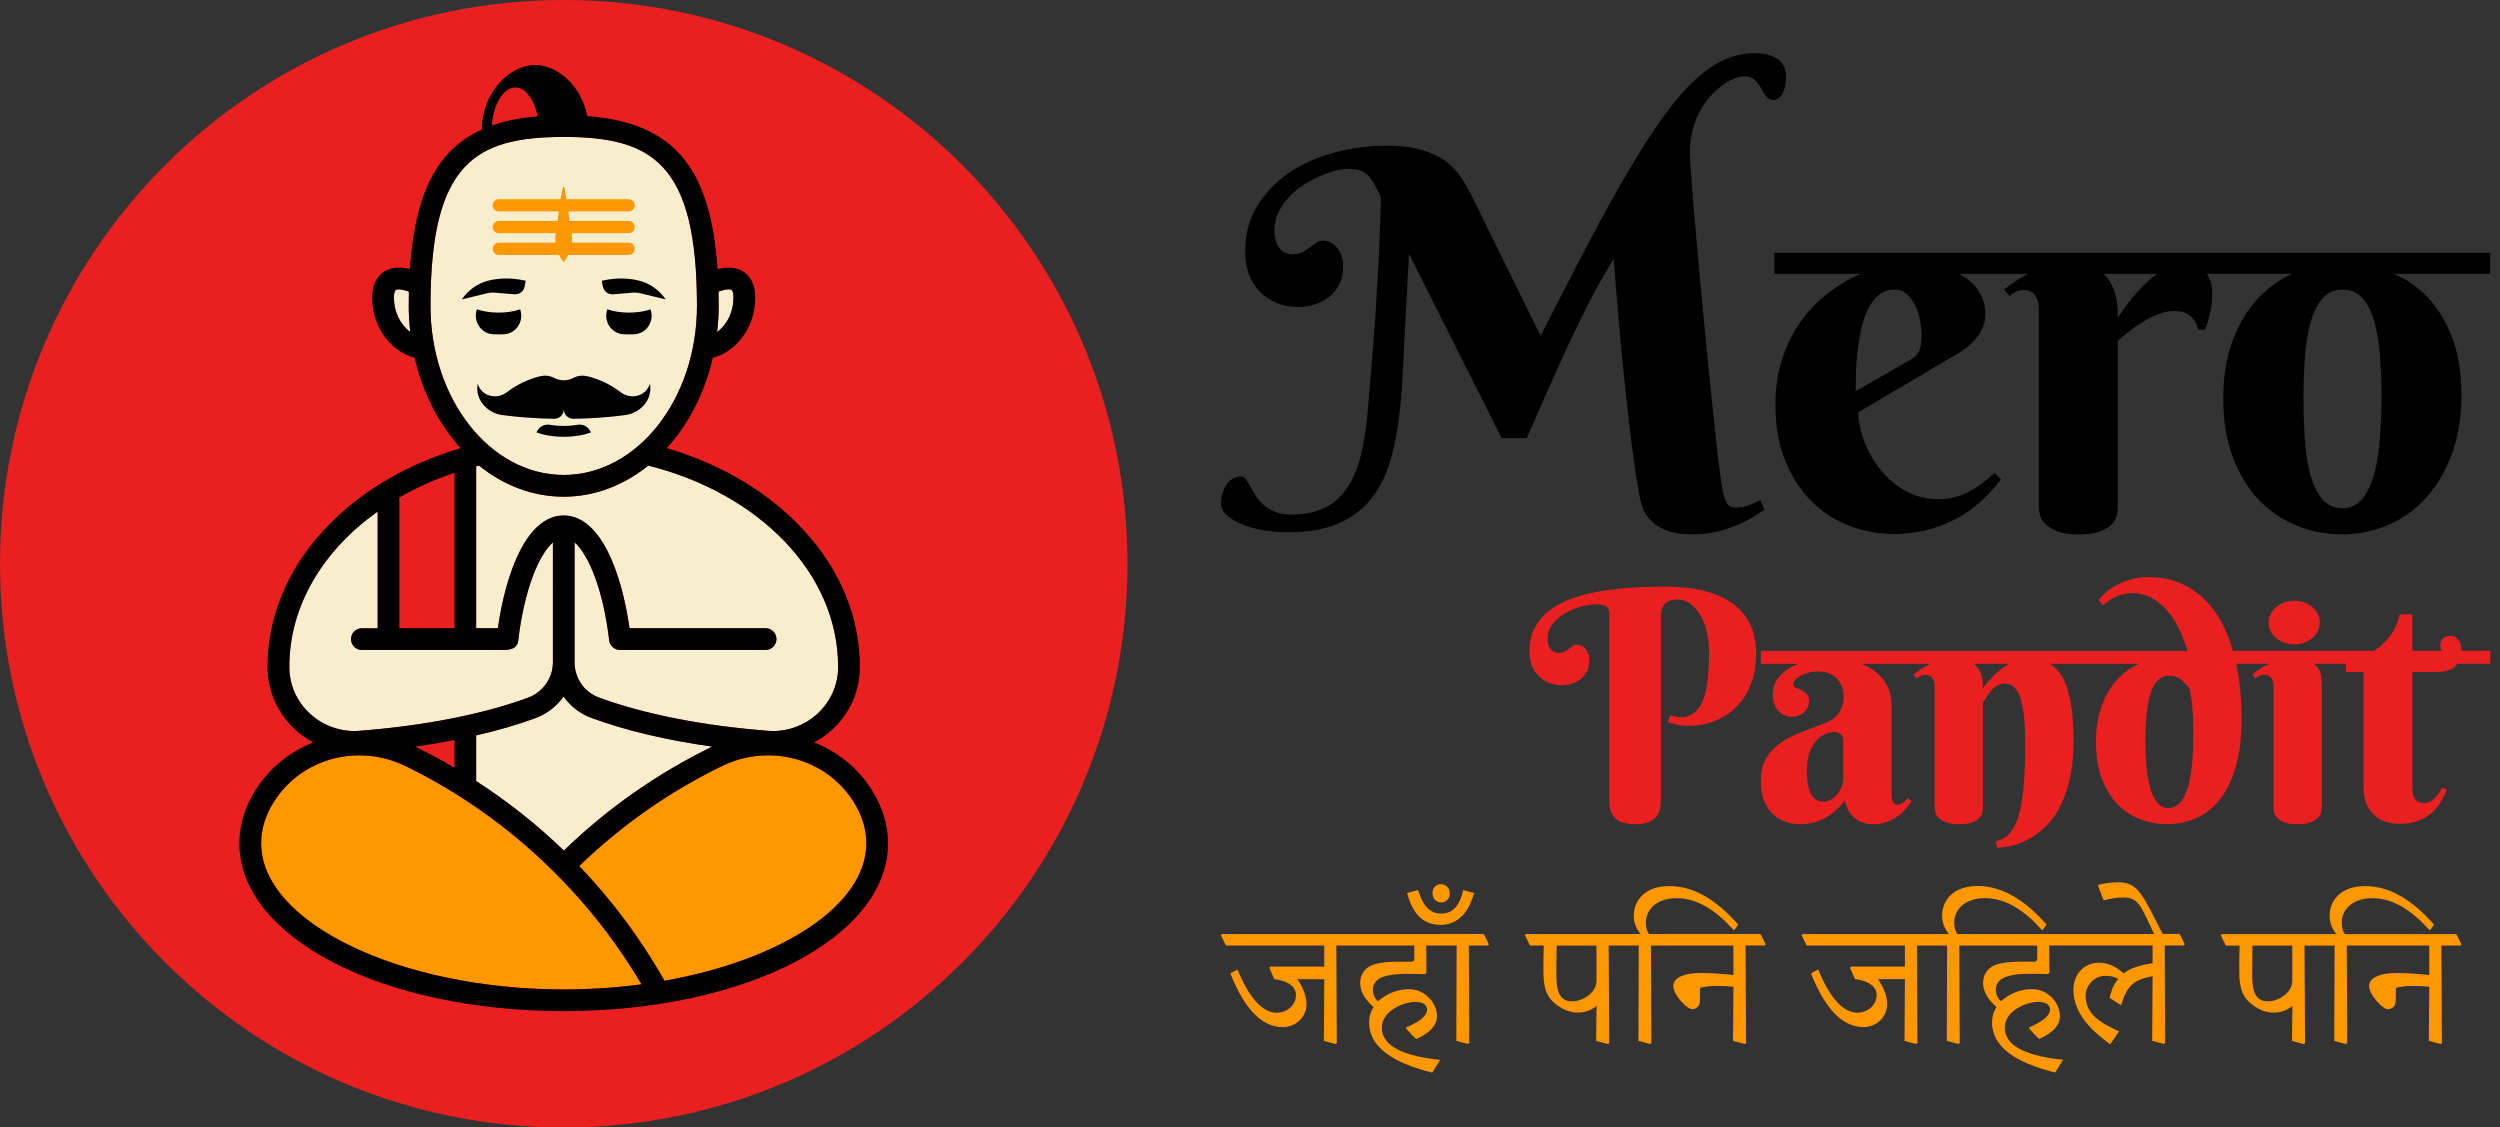<svg xmlns="http://www.w3.org/2000/svg" width="102" height="46" viewBox="0 0 102 46" fill="none"><rect x="0" y="0" width="102" height="46" fill="#333333" stroke="none"/><g clip-path="url(#clip0_467_3483)"><path d="M58.816 38.111H49.848L49.813 38.159L50.021 38.579H54.029V39.438H51.826L51.792 39.49L51.992 39.95C52.703 40.037 52.876 40.366 52.876 40.584C52.876 41.078 52.428 41.321 52.104 41.321C51.527 41.321 50.985 40.761 50.491 39.556L50.209 39.708V39.742C50.811 41.243 51.527 41.906 52.339 41.906C52.85 41.906 53.305 41.52 53.305 40.961C53.305 40.675 53.193 40.34 52.937 39.95H54.03L54.013 42.47L54.498 42.599L54.541 42.551L54.524 38.579H57.703V39.126C57.703 39.196 57.664 39.238 57.586 39.238H57.06C56.492 39.238 56.09 39.3 55.859 39.438C55.616 39.59 55.495 39.819 55.495 40.118C55.495 40.448 55.69 40.777 56.041 41.093C55.916 41.284 55.859 41.496 55.859 41.714C55.859 42.724 56.834 43.358 58.409 43.757H58.438L58.759 43.241C57.411 43.103 56.379 42.747 56.379 41.927C56.379 41.23 57.29 40.878 57.727 40.878C58.083 40.878 58.225 41.012 58.225 41.19C58.225 41.476 57.848 41.715 57.349 41.932C57.51 42.131 57.644 42.27 57.769 42.387H57.799C58.297 42.158 58.628 41.862 58.628 41.459C58.628 41.186 58.502 40.9 58.297 40.7C58.094 40.501 57.846 40.361 57.482 40.361C56.979 40.361 56.575 40.552 56.225 40.851C56.087 40.73 56.013 40.574 56.013 40.379C56.013 40.24 56.066 40.097 56.204 39.98C56.386 39.819 56.82 39.732 57.379 39.732C57.653 39.732 57.9 39.737 58.147 39.745L58.199 39.684L58.191 38.578H59.431L59.418 42.467L59.903 42.596L59.946 42.548L59.929 38.577H60.713L60.747 38.528L60.539 38.108H58.814L58.816 38.111Z" fill="#FF9700"></path><path d="M67.97 38.111H67.285C67.203 38.007 67.152 37.855 67.152 37.638C67.152 37.1 67.607 36.645 68.404 36.645C69.254 36.645 70.017 37.147 70.729 37.942H70.763L70.92 37.725C70.026 36.706 69.099 36.151 68.105 36.151C67.112 36.151 66.658 36.745 66.658 37.357C66.658 37.643 66.762 37.895 66.935 38.111H62.252L62.218 38.159L62.426 38.579H62.985C62.972 38.931 62.972 39.308 62.972 39.66C62.972 40.289 63.11 40.622 63.349 40.857C63.653 41.152 64.013 41.312 64.365 41.312C64.655 41.312 64.911 41.23 65.14 41.039L65.123 42.47L65.613 42.599L65.656 42.551L65.634 38.579H66.861L66.848 42.468L67.334 42.598L67.377 42.55L67.359 38.578H70.725V39.779C70.256 39.731 69.814 39.697 69.415 39.697C69.103 39.697 68.813 39.731 68.578 39.835C68.37 39.93 68.27 40.07 68.27 40.221C68.27 40.602 68.834 41.174 69.029 41.174C69.154 41.174 69.254 41.122 69.32 41.009C69.345 40.957 69.362 40.827 69.362 40.636V40.306C69.544 40.249 69.792 40.224 70.078 40.224C70.308 40.224 70.517 40.236 70.725 40.258L70.707 42.465L71.197 42.595L71.24 42.547L71.219 38.575H72.003L72.037 38.527L71.829 38.107H67.97V38.111ZM65.139 39.946C65.139 40.236 65.052 40.389 64.861 40.571C64.645 40.749 64.406 40.853 64.132 40.853C63.681 40.853 63.499 40.522 63.499 39.786C63.499 39.384 63.503 38.984 63.512 38.581H65.137V39.947L65.139 39.946Z" fill="#FF9700"></path><path d="M88.242 38.111C87.421 36.524 87.247 35.998 86.434 35.998C86.104 35.998 85.832 36.041 85.593 36.111L85.814 36.705L85.848 36.73C86.1 36.66 86.359 36.618 86.619 36.618C87.122 36.618 87.27 36.83 87.517 37.325C87.65 37.587 87.768 37.849 87.886 38.11H79.865C79.782 38.006 79.731 37.853 79.731 37.637C79.731 37.099 80.186 36.643 80.984 36.643C81.834 36.643 82.597 37.146 83.308 37.94H83.342L83.499 37.724C82.605 36.705 81.678 36.149 80.685 36.149C79.691 36.149 79.237 36.743 79.237 37.355C79.237 37.641 79.341 37.893 79.515 38.11H73.539L73.505 38.158L73.713 38.578H77.72V39.436H75.517L75.483 39.489L75.683 39.949C76.394 40.035 76.567 40.364 76.567 40.582C76.567 41.076 76.12 41.319 75.795 41.319C75.219 41.319 74.676 40.76 74.182 39.554L73.9 39.707V39.741C74.502 41.241 75.219 41.905 76.03 41.905C76.541 41.905 76.996 41.519 76.996 40.959C76.996 40.673 76.884 40.339 76.628 39.949H77.721L77.704 42.468L78.189 42.598L78.232 42.549L78.215 38.578H79.442L79.429 42.467L79.915 42.596L79.957 42.548L79.94 38.577H83.119V39.123C83.119 39.193 83.08 39.236 83.002 39.236H82.477C81.909 39.236 81.506 39.297 81.275 39.435C81.032 39.587 80.911 39.816 80.911 40.115C80.911 40.446 81.106 40.774 81.458 41.09C81.332 41.281 81.275 41.493 81.275 41.711C81.275 42.722 82.251 43.355 83.825 43.754H83.855L84.175 43.238C82.827 43.1 81.795 42.744 81.795 41.925C81.795 41.227 82.706 40.875 83.143 40.875C83.499 40.875 83.641 41.009 83.641 41.187C83.641 41.473 83.264 41.712 82.766 41.929C82.927 42.128 83.061 42.268 83.186 42.384H83.216C83.714 42.155 84.044 41.859 84.044 41.456C84.044 41.183 83.919 40.897 83.714 40.697C83.51 40.498 83.263 40.359 82.898 40.359C82.396 40.359 81.992 40.549 81.641 40.848C81.503 40.727 81.429 40.571 81.429 40.376C81.429 40.238 81.482 40.094 81.62 39.977C81.802 39.816 82.236 39.73 82.796 39.73C83.069 39.73 83.317 39.734 83.563 39.742L83.616 39.681L83.607 38.575H87.826V39.3C87.328 39.374 86.907 39.495 86.65 39.715C86.335 39.446 86.038 39.281 85.64 39.281C85.038 39.281 84.595 39.732 84.595 40.387C84.595 41.228 85.176 41.949 86.078 42.589H86.112L86.46 42.078C85.618 41.71 85.093 41.328 85.093 40.626C85.093 40.24 85.405 39.815 85.909 39.815C86.121 39.815 86.295 39.858 86.426 39.944C86.256 40.122 86.144 40.396 86.07 40.712L86.517 40.998H86.547C86.794 40.186 87.072 39.974 87.826 39.828L87.809 42.464L88.295 42.594L88.337 42.545L88.32 38.574H89.105L89.139 38.525L88.931 38.105H88.241L88.242 38.111Z" fill="#FF9700"></path><path d="M100.427 38.532L100.219 38.112H95.675C95.593 38.009 95.542 37.856 95.542 37.64C95.542 37.102 95.997 36.646 96.794 36.646C97.644 36.646 98.407 37.149 99.119 37.943H99.153L99.31 37.727C98.416 36.708 97.489 36.152 96.495 36.152C95.502 36.152 95.048 36.746 95.048 37.358C95.048 37.644 95.152 37.896 95.325 38.112H90.642L90.608 38.161L90.816 38.581H91.375C91.362 38.932 91.362 39.31 91.362 39.661C91.362 40.29 91.5 40.623 91.74 40.858C92.043 41.153 92.403 41.314 92.754 41.314C93.045 41.314 93.301 41.231 93.53 41.041L93.513 42.471L94.003 42.601L94.046 42.552L94.024 38.581H95.251L95.238 42.47L95.724 42.599L95.767 42.551L95.749 38.579H99.115V39.781C98.646 39.732 98.204 39.698 97.805 39.698C97.493 39.698 97.203 39.732 96.968 39.836C96.76 39.932 96.66 40.071 96.66 40.222C96.66 40.604 97.224 41.176 97.419 41.176C97.544 41.176 97.644 41.123 97.71 41.011C97.735 40.958 97.752 40.828 97.752 40.638V40.307C97.934 40.251 98.182 40.225 98.468 40.225C98.698 40.225 98.907 40.238 99.115 40.259L99.097 42.467L99.587 42.596L99.63 42.548L99.609 38.577H100.393L100.427 38.528V38.532ZM93.527 39.946C93.527 40.236 93.441 40.389 93.25 40.571C93.034 40.749 92.794 40.853 92.521 40.853C92.07 40.853 91.888 40.523 91.888 39.786C91.888 39.384 91.892 38.984 91.9 38.581H93.526V39.947L93.527 39.946Z" fill="#FF9700"></path><path d="M57.853 36.315C57.889 36.416 57.93 36.524 57.977 36.638C58.024 36.752 58.084 36.855 58.155 36.948C58.226 37.042 58.315 37.12 58.419 37.181C58.523 37.243 58.649 37.274 58.799 37.274C58.894 37.274 58.986 37.26 59.076 37.23C59.166 37.2 59.25 37.15 59.328 37.078C59.406 37.005 59.478 36.907 59.542 36.783C59.606 36.659 59.658 36.502 59.7 36.313L60.142 36.435C60.088 36.629 60.021 36.806 59.939 36.965C59.858 37.124 59.76 37.261 59.647 37.375C59.535 37.489 59.405 37.577 59.258 37.64C59.112 37.702 58.948 37.734 58.766 37.734C58.428 37.734 58.148 37.627 57.922 37.415C57.697 37.203 57.526 36.877 57.411 36.435L57.851 36.313L57.853 36.315ZM58.446 36.446C58.446 36.337 58.477 36.249 58.541 36.179C58.605 36.11 58.688 36.074 58.789 36.074C58.84 36.074 58.888 36.084 58.932 36.102C58.977 36.121 59.015 36.148 59.048 36.182C59.081 36.216 59.106 36.256 59.125 36.302C59.143 36.347 59.152 36.398 59.152 36.454C59.152 36.505 59.143 36.554 59.126 36.599C59.109 36.645 59.085 36.683 59.053 36.716C59.022 36.749 58.984 36.774 58.941 36.793C58.898 36.811 58.851 36.82 58.801 36.82C58.752 36.82 58.702 36.81 58.659 36.791C58.616 36.773 58.579 36.746 58.547 36.713C58.515 36.68 58.49 36.641 58.473 36.595C58.454 36.549 58.446 36.5 58.446 36.446Z" fill="#FF9700"></path><path d="M72.733 3.808C72.824 3.626 72.87 3.395 72.87 3.115C72.87 2.8 72.754 2.564 72.524 2.406C72.293 2.248 71.992 2.169 71.621 2.169C71.187 2.169 70.77 2.256 70.367 2.431C69.964 2.606 69.559 2.884 69.15 3.266C68.74 3.647 68.317 4.138 67.88 4.74C67.443 5.342 66.972 6.07 66.468 6.922C65.964 7.777 65.416 8.764 64.826 9.888C64.235 11.011 63.579 12.282 62.858 13.703L60.088 8.077C59.949 7.791 59.795 7.517 59.627 7.258C59.459 6.999 59.245 6.774 58.986 6.581C58.727 6.389 58.406 6.235 58.021 6.12C57.637 6.004 57.157 5.946 56.584 5.946C55.87 5.946 55.169 6.036 54.48 6.214C53.791 6.391 53.173 6.663 52.628 7.026C52.083 7.391 51.641 7.843 51.305 8.386C50.969 8.928 50.801 9.563 50.801 10.29C50.801 10.598 50.85 10.888 50.948 11.162C51.046 11.435 51.19 11.673 51.378 11.875C51.567 12.078 51.796 12.236 52.066 12.352C52.334 12.467 52.638 12.525 52.974 12.525C53.19 12.525 53.409 12.493 53.63 12.426C53.85 12.359 54.045 12.258 54.218 12.121C54.389 11.984 54.529 11.815 54.638 11.611C54.746 11.408 54.8 11.167 54.8 10.887C54.8 10.69 54.772 10.525 54.716 10.389C54.66 10.252 54.592 10.142 54.511 10.058C54.43 9.974 54.343 9.913 54.249 9.875C54.155 9.836 54.066 9.816 53.981 9.816C53.876 9.816 53.784 9.846 53.704 9.906C53.623 9.966 53.537 10.028 53.446 10.095C53.355 10.162 53.254 10.225 53.142 10.285C53.029 10.345 52.887 10.374 52.712 10.374C52.676 10.374 52.619 10.366 52.538 10.349C52.457 10.332 52.377 10.289 52.296 10.223C52.215 10.157 52.145 10.057 52.087 9.925C52.027 9.792 51.997 9.613 51.997 9.389C51.997 9.13 52.051 8.89 52.159 8.665C52.268 8.441 52.407 8.236 52.579 8.051C52.75 7.866 52.947 7.701 53.167 7.557C53.388 7.414 53.608 7.294 53.828 7.196C54.048 7.098 54.262 7.022 54.468 6.969C54.675 6.917 54.848 6.891 54.988 6.891C55.156 6.891 55.3 6.905 55.418 6.932C55.536 6.961 55.645 7.015 55.744 7.095C55.842 7.176 55.936 7.291 56.027 7.441C56.118 7.591 56.224 7.789 56.342 8.034C56.334 8.279 56.326 8.569 56.316 8.905C56.306 9.241 56.292 9.619 56.275 10.039C56.258 10.458 56.235 10.911 56.206 11.398C56.178 11.885 56.147 12.397 56.112 12.935C56.084 13.307 56.058 13.658 56.034 13.99C56.01 14.322 55.983 14.649 55.956 14.971C55.927 15.293 55.9 15.616 55.872 15.942C55.843 16.268 55.816 16.605 55.788 16.954C55.725 17.583 55.63 18.147 55.505 18.643C55.379 19.14 55.197 19.563 54.959 19.913C54.722 20.263 54.419 20.531 54.051 20.716C53.684 20.901 53.231 20.994 52.692 20.994C52.419 20.994 52.191 20.955 52.01 20.878C51.828 20.802 51.673 20.705 51.543 20.589C51.413 20.474 51.308 20.35 51.228 20.216C51.147 20.084 51.076 19.959 51.014 19.843C50.951 19.728 50.89 19.631 50.83 19.555C50.77 19.478 50.702 19.439 50.625 19.439C50.5 19.439 50.386 19.472 50.283 19.539C50.182 19.606 50.095 19.693 50.026 19.801C49.956 19.909 49.903 20.029 49.868 20.158C49.832 20.288 49.815 20.416 49.815 20.541C49.815 20.709 49.89 20.864 50.041 21.008C50.192 21.152 50.393 21.276 50.645 21.381C50.897 21.486 51.187 21.569 51.516 21.627C51.845 21.687 52.188 21.717 52.544 21.717C53.355 21.717 54.033 21.602 54.575 21.371C55.117 21.14 55.557 20.82 55.898 20.41C56.236 20 56.495 19.516 56.675 18.957C56.853 18.397 56.984 17.789 57.068 17.136C57.152 16.481 57.21 15.792 57.241 15.069C57.273 14.346 57.31 13.616 57.351 12.881L57.487 10.352L61.266 17.876H62.293C62.566 17.247 62.816 16.676 63.043 16.165C63.271 15.654 63.48 15.186 63.673 14.759C63.865 14.332 64.048 13.937 64.224 13.573C64.399 13.209 64.569 12.861 64.737 12.528C64.905 12.197 65.079 11.87 65.257 11.552C65.435 11.233 65.63 10.902 65.839 10.559C65.868 10.944 65.902 11.395 65.945 11.913C65.986 12.431 66.034 12.982 66.087 13.566C66.139 14.149 66.196 14.749 66.26 15.361C66.323 15.973 66.389 16.568 66.454 17.145C66.521 17.721 66.589 18.262 66.659 18.766C66.729 19.27 66.796 19.7 66.858 20.057C66.887 20.218 66.927 20.399 66.979 20.598C67.032 20.797 67.133 20.986 67.284 21.164C67.435 21.342 67.65 21.493 67.929 21.616C68.209 21.738 68.589 21.799 69.073 21.799C69.416 21.799 69.737 21.764 70.034 21.694C70.332 21.624 70.604 21.536 70.853 21.432C71.1 21.327 71.321 21.217 71.513 21.102C71.705 20.986 71.865 20.883 71.99 20.793L71.822 20.404C71.69 20.474 71.539 20.542 71.371 20.609C71.203 20.676 71.025 20.709 70.836 20.709C70.646 20.709 70.528 20.648 70.458 20.525C70.389 20.403 70.333 20.241 70.29 20.037C70.262 19.905 70.224 19.657 70.175 19.297C70.125 18.937 70.074 18.495 70.017 17.974C69.962 17.453 69.9 16.871 69.833 16.228C69.766 15.584 69.698 14.912 69.629 14.214C69.559 13.515 69.49 12.804 69.424 12.083C69.357 11.362 69.294 10.665 69.234 9.989C69.174 9.314 69.12 8.68 69.072 8.09C69.022 7.499 68.985 6.982 68.957 6.542C68.928 6.158 68.95 5.805 69.019 5.482C69.089 5.16 69.187 4.873 69.312 4.621C69.438 4.369 69.586 4.148 69.754 3.96C69.922 3.772 70.091 3.614 70.263 3.488C70.434 3.362 70.601 3.267 70.762 3.204C70.922 3.142 71.059 3.11 71.171 3.11C71.361 3.11 71.503 3.162 71.601 3.263C71.7 3.364 71.782 3.475 71.848 3.593C71.915 3.712 71.983 3.822 72.053 3.923C72.122 4.024 72.224 4.075 72.357 4.075C72.518 4.075 72.643 3.984 72.734 3.802L72.733 3.808Z" fill="black"></path><path d="M101.601 10.315H72.394V11.174H75.922C75.766 11.24 75.613 11.31 75.462 11.389C75.056 11.603 74.669 11.87 74.302 12.192C73.934 12.514 73.613 12.888 73.337 13.315C73.061 13.742 72.841 14.222 72.68 14.753C72.52 15.285 72.438 15.869 72.438 16.505C72.438 17.387 72.574 18.157 72.843 18.814C73.112 19.472 73.47 20.021 73.919 20.461C74.367 20.902 74.88 21.233 75.456 21.453C76.033 21.674 76.626 21.784 77.236 21.784C77.845 21.784 78.386 21.708 78.863 21.557C79.338 21.406 79.755 21.218 80.111 20.991C80.468 20.763 80.772 20.52 81.023 20.262C81.275 20.003 81.482 19.765 81.643 19.549L81.381 19.297C81.213 19.443 81.045 19.581 80.877 19.711C80.709 19.841 80.534 19.954 80.352 20.053C80.169 20.151 79.974 20.228 79.764 20.283C79.554 20.339 79.327 20.367 79.082 20.367C78.732 20.367 78.41 20.312 78.117 20.199C77.823 20.087 77.556 19.937 77.314 19.748C77.072 19.559 76.858 19.344 76.673 19.103C76.488 18.861 76.332 18.608 76.206 18.343C76.081 18.077 75.984 17.814 75.917 17.55C75.85 17.288 75.818 17.045 75.818 16.821L79.963 14.376C80.278 14.179 80.529 13.95 80.719 13.688C80.908 13.426 81.002 13.13 81.002 12.801C81.002 12.528 80.939 12.268 80.813 12.02C80.688 11.772 80.495 11.553 80.24 11.364C80.148 11.295 80.043 11.233 79.933 11.174H82.754C82.599 11.25 82.448 11.33 82.308 11.421C82.108 11.55 81.927 11.681 81.766 11.813L81.987 12.075C82.085 11.999 82.177 11.939 82.26 11.898C82.344 11.856 82.445 11.835 82.565 11.835C82.789 11.835 82.948 11.91 83.042 12.061C83.136 12.212 83.184 12.389 83.184 12.591V20.692C83.184 20.769 83.199 20.87 83.226 20.997C83.254 21.122 83.324 21.246 83.435 21.364C83.547 21.483 83.71 21.586 83.923 21.673C84.137 21.759 84.428 21.804 84.8 21.804C85.171 21.804 85.463 21.764 85.677 21.683C85.89 21.603 86.051 21.506 86.159 21.394C86.268 21.281 86.336 21.163 86.364 21.036C86.393 20.911 86.406 20.801 86.406 20.71V13.899C86.552 13.774 86.715 13.64 86.894 13.5C87.072 13.361 87.261 13.231 87.46 13.112C87.66 12.992 87.865 12.893 88.074 12.813C88.283 12.733 88.497 12.692 88.715 12.692C89.008 12.692 89.233 12.763 89.386 12.907C89.54 13.051 89.638 13.23 89.68 13.448H89.973C90.085 13.133 90.159 12.866 90.199 12.645C90.238 12.424 90.258 12.195 90.258 11.957C90.258 11.633 90.181 11.372 90.037 11.17H93.523C93.016 11.398 92.567 11.717 92.172 12.125C91.728 12.586 91.372 13.163 91.108 13.852C90.841 14.541 90.709 15.344 90.709 16.261C90.709 17.177 90.841 17.982 91.108 18.675C91.374 19.368 91.728 19.945 92.172 20.406C92.616 20.867 93.133 21.216 93.72 21.451C94.308 21.685 94.922 21.802 95.567 21.802C96.212 21.802 96.827 21.678 97.415 21.429C98.003 21.181 98.518 20.816 98.962 20.333C99.406 19.851 99.761 19.256 100.027 18.549C100.293 17.843 100.426 17.032 100.426 16.115C100.426 15.199 100.293 14.393 100.027 13.717C99.761 13.042 99.406 12.484 98.962 12.043C98.588 11.671 98.162 11.382 97.685 11.172H101.6V10.312L101.601 10.315ZM78.374 14.066C78.357 14.174 78.33 14.265 78.296 14.339C78.26 14.413 78.213 14.476 78.154 14.528C78.094 14.581 78.019 14.635 77.927 14.69L75.712 15.96C75.712 15.764 75.715 15.525 75.722 15.241C75.73 14.958 75.751 14.662 75.785 14.354C75.819 14.047 75.87 13.741 75.937 13.436C76.004 13.132 76.095 12.861 76.211 12.623C76.326 12.386 76.473 12.192 76.652 12.041C76.83 11.89 77.045 11.815 77.297 11.815C77.493 11.815 77.661 11.878 77.801 12.004C77.94 12.13 78.055 12.288 78.147 12.477C78.238 12.666 78.302 12.867 78.34 13.081C78.379 13.294 78.399 13.488 78.399 13.663C78.399 13.823 78.39 13.959 78.373 14.067L78.374 14.066ZM87.667 11.448C87.52 11.58 87.384 11.717 87.257 11.858C86.957 12.187 86.673 12.554 86.407 12.96C86.407 12.854 86.403 12.727 86.397 12.576C86.39 12.426 86.367 12.269 86.329 12.104C86.29 11.94 86.232 11.777 86.155 11.616C86.078 11.455 85.972 11.31 85.835 11.18C85.833 11.179 85.831 11.177 85.829 11.174H88.007C87.89 11.258 87.776 11.348 87.667 11.448ZM97.106 17.818C97.068 18.363 96.992 18.853 96.88 19.287C96.767 19.721 96.606 20.07 96.397 20.336C96.188 20.602 95.91 20.735 95.569 20.735C95.227 20.735 94.949 20.606 94.74 20.352C94.531 20.097 94.369 19.758 94.258 19.34C94.145 18.92 94.073 18.443 94.037 17.907C94.001 17.372 93.984 16.824 93.984 16.265C93.984 15.705 94.001 15.159 94.037 14.628C94.071 14.097 94.145 13.623 94.258 13.206C94.37 12.79 94.531 12.454 94.74 12.198C94.949 11.943 95.226 11.815 95.569 11.815C95.912 11.815 96.188 11.936 96.397 12.177C96.606 12.417 96.767 12.742 96.88 13.147C96.992 13.553 97.066 14.017 97.106 14.538C97.144 15.059 97.164 15.6 97.164 16.16C97.164 16.719 97.144 17.271 97.106 17.818Z" fill="black"></path><path d="M100.424 26.554C100.424 26.537 100.428 26.522 100.428 26.505C100.428 26.437 100.418 26.37 100.399 26.3C100.38 26.232 100.352 26.169 100.313 26.118C100.275 26.064 100.226 26.021 100.168 25.99C100.11 25.959 100.043 25.942 99.967 25.942C99.846 25.942 99.749 25.976 99.675 26.044C99.601 26.112 99.564 26.206 99.564 26.327C99.564 26.426 99.584 26.495 99.627 26.538C99.634 26.545 99.64 26.549 99.647 26.555H98.42V25.065H97.907C97.825 25.423 97.69 25.725 97.496 25.969C97.304 26.212 97.096 26.406 96.871 26.551C96.87 26.552 96.867 26.555 96.865 26.555H91.105C90.949 26.013 90.746 25.535 90.487 25.127C90.166 24.623 89.766 24.233 89.288 23.957C88.808 23.681 88.253 23.544 87.62 23.544C87.426 23.544 87.233 23.569 87.039 23.616C86.844 23.663 86.659 23.727 86.484 23.808C86.309 23.89 86.147 23.989 86 24.104C85.85 24.219 85.727 24.344 85.624 24.477L85.792 24.7C85.822 24.676 85.87 24.635 85.936 24.584C86.003 24.529 86.087 24.474 86.189 24.416C86.292 24.357 86.413 24.307 86.552 24.265C86.692 24.222 86.847 24.202 87.018 24.202C87.318 24.202 87.594 24.279 87.853 24.433C88.112 24.585 88.343 24.797 88.548 25.068C88.751 25.338 88.924 25.655 89.069 26.026C89.137 26.196 89.197 26.376 89.25 26.558H71.842V27.085H73.375C73.268 27.123 73.164 27.17 73.07 27.223C72.851 27.342 72.672 27.495 72.534 27.681C72.398 27.868 72.329 28.091 72.329 28.352C72.329 28.612 72.403 28.837 72.551 28.999C72.699 29.162 72.891 29.243 73.132 29.243C73.221 29.243 73.307 29.226 73.391 29.194C73.475 29.163 73.547 29.117 73.609 29.06C73.671 29.002 73.719 28.935 73.758 28.861C73.793 28.787 73.812 28.705 73.812 28.613C73.812 28.478 73.778 28.376 73.711 28.31C73.645 28.243 73.572 28.194 73.492 28.155C73.409 28.119 73.335 28.087 73.27 28.058C73.203 28.03 73.169 27.986 73.169 27.92C73.169 27.865 73.194 27.806 73.247 27.744C73.297 27.683 73.368 27.627 73.458 27.574C73.549 27.524 73.656 27.482 73.779 27.446C73.902 27.412 74.038 27.396 74.184 27.396C74.504 27.396 74.757 27.492 74.942 27.681C75.127 27.87 75.221 28.124 75.221 28.441C75.221 28.648 75.166 28.847 75.052 29.042C74.938 29.235 74.757 29.382 74.51 29.482C74.175 29.614 73.849 29.741 73.53 29.859C73.211 29.979 72.927 30.124 72.677 30.29C72.426 30.46 72.225 30.668 72.071 30.915C71.916 31.164 71.841 31.483 71.841 31.872C71.841 32.192 71.888 32.464 71.979 32.685C72.071 32.908 72.192 33.089 72.346 33.228C72.497 33.367 72.67 33.469 72.861 33.532C73.053 33.597 73.253 33.628 73.456 33.628C73.614 33.628 73.772 33.611 73.929 33.576C74.085 33.542 74.239 33.486 74.393 33.411C74.548 33.332 74.698 33.234 74.846 33.109C74.995 32.984 75.136 32.831 75.274 32.648C75.337 32.981 75.475 33.228 75.684 33.388C75.895 33.547 76.132 33.628 76.403 33.628C76.621 33.628 76.816 33.597 76.988 33.532C77.157 33.469 77.308 33.388 77.436 33.295C77.564 33.2 77.672 33.1 77.764 32.993C77.853 32.885 77.929 32.789 77.994 32.697L77.832 32.564C77.782 32.623 77.722 32.683 77.657 32.74C77.59 32.798 77.519 32.826 77.441 32.826C77.378 32.826 77.327 32.813 77.294 32.789C77.26 32.763 77.234 32.73 77.217 32.692C77.198 32.653 77.189 32.609 77.183 32.564C77.179 32.517 77.177 32.474 77.177 32.435V28.811C77.177 28.465 77.109 28.171 76.969 27.927C76.83 27.684 76.643 27.482 76.411 27.324C76.27 27.227 76.111 27.147 75.942 27.083H78.773C78.641 27.142 78.517 27.206 78.398 27.281C78.278 27.361 78.168 27.441 78.07 27.523L78.204 27.683C78.263 27.634 78.319 27.599 78.371 27.573C78.421 27.547 78.485 27.535 78.558 27.535C78.693 27.535 78.793 27.581 78.85 27.674C78.908 27.765 78.935 27.873 78.935 27.998V32.949C78.935 32.996 78.945 33.058 78.961 33.136C78.978 33.213 79.021 33.287 79.089 33.359C79.157 33.432 79.257 33.495 79.386 33.549C79.517 33.603 79.695 33.628 79.923 33.628C80.151 33.628 80.327 33.604 80.457 33.554C80.589 33.506 80.686 33.446 80.753 33.375C80.82 33.304 80.861 33.23 80.878 33.15C80.895 33.072 80.904 33.005 80.904 32.949V28.665C80.938 28.622 80.981 28.558 81.029 28.473C81.079 28.387 81.139 28.302 81.21 28.216C81.281 28.131 81.362 28.054 81.459 27.987C81.556 27.922 81.665 27.889 81.788 27.889C81.892 27.889 81.993 27.915 82.09 27.969C82.188 28.023 82.279 28.134 82.36 28.302C82.443 28.471 82.507 28.717 82.555 29.041C82.605 29.362 82.629 29.792 82.629 30.332C82.629 30.871 82.618 31.308 82.594 31.701C82.569 32.093 82.534 32.431 82.484 32.717C82.436 33.004 82.376 33.243 82.309 33.432C82.24 33.621 82.159 33.781 82.071 33.903C81.981 34.028 81.882 34.121 81.774 34.186C81.664 34.249 81.546 34.296 81.418 34.327L81.489 34.589C81.641 34.585 81.823 34.559 82.035 34.515C82.248 34.471 82.47 34.39 82.7 34.275C82.931 34.159 83.16 33.998 83.385 33.796C83.613 33.593 83.815 33.331 83.996 33.011C84.175 32.69 84.32 32.302 84.431 31.843C84.542 31.385 84.599 30.847 84.599 30.228C84.599 29.608 84.558 29.058 84.477 28.626C84.397 28.196 84.278 27.852 84.125 27.591C83.99 27.362 83.825 27.194 83.637 27.082H87.28C87.27 27.086 87.26 27.089 87.248 27.093C86.91 27.245 86.614 27.466 86.357 27.754C86.101 28.043 85.896 28.397 85.745 28.817C85.593 29.235 85.516 29.714 85.516 30.253C85.516 30.877 85.606 31.404 85.781 31.833C85.956 32.263 86.181 32.609 86.457 32.875C86.733 33.14 87.042 33.331 87.381 33.449C87.721 33.566 88.057 33.626 88.386 33.626C88.86 33.626 89.287 33.535 89.664 33.354C90.041 33.172 90.364 32.9 90.631 32.538C90.895 32.176 91.1 31.728 91.243 31.194C91.386 30.66 91.456 30.04 91.456 29.335C91.456 28.512 91.382 27.762 91.237 27.08H92.598C92.464 27.139 92.339 27.203 92.223 27.278C92.102 27.358 91.991 27.438 91.895 27.52L92.028 27.68C92.088 27.631 92.144 27.596 92.196 27.57C92.246 27.544 92.307 27.532 92.38 27.532C92.518 27.532 92.615 27.579 92.672 27.671C92.73 27.762 92.759 27.87 92.759 27.996V32.947C92.759 32.993 92.766 33.055 92.781 33.133C92.796 33.21 92.835 33.284 92.901 33.356C92.964 33.429 93.06 33.492 93.19 33.546C93.318 33.6 93.495 33.626 93.722 33.626C93.95 33.626 94.128 33.601 94.26 33.552C94.393 33.503 94.495 33.443 94.565 33.372C94.635 33.301 94.68 33.227 94.699 33.147C94.717 33.069 94.729 33.002 94.729 32.947V27.93C94.729 27.838 94.722 27.727 94.706 27.603C94.689 27.48 94.646 27.362 94.574 27.254C94.531 27.189 94.472 27.133 94.403 27.08H95.715V27.415H96.434V32.169C96.434 32.421 96.475 32.636 96.556 32.817C96.636 32.996 96.744 33.146 96.881 33.265C97.015 33.385 97.17 33.472 97.342 33.527C97.514 33.583 97.695 33.611 97.885 33.611C98.218 33.611 98.495 33.564 98.715 33.47C98.934 33.378 99.119 33.26 99.264 33.12C99.409 32.982 99.525 32.831 99.614 32.67C99.701 32.507 99.776 32.357 99.842 32.221L99.643 32.131C99.587 32.251 99.522 32.356 99.443 32.446C99.381 32.528 99.302 32.601 99.213 32.663C99.123 32.729 99.021 32.76 98.905 32.76C98.754 32.76 98.638 32.716 98.552 32.628C98.467 32.541 98.424 32.384 98.424 32.157V27.416H99.418C99.774 27.416 100.033 27.334 100.192 27.17C100.218 27.142 100.239 27.11 100.26 27.08H101.604V26.554H100.428H100.424ZM75.203 31.765C75.203 31.875 75.18 31.987 75.137 32.098C75.095 32.209 75.036 32.31 74.964 32.4C74.891 32.49 74.806 32.564 74.707 32.622C74.609 32.68 74.504 32.707 74.393 32.707C74.303 32.707 74.218 32.689 74.138 32.649C74.055 32.612 73.983 32.542 73.922 32.448C73.86 32.352 73.811 32.223 73.775 32.06C73.738 31.898 73.721 31.692 73.721 31.443C73.721 31.194 73.751 30.961 73.811 30.767C73.87 30.572 73.951 30.41 74.054 30.276C74.156 30.144 74.276 30.044 74.41 29.974C74.544 29.907 74.688 29.872 74.835 29.872C74.944 29.872 75.031 29.9 75.1 29.956C75.167 30.011 75.203 30.094 75.203 30.199V31.765ZM81.715 27.25C81.614 27.322 81.523 27.396 81.442 27.473C81.241 27.654 81.062 27.856 80.904 28.084C80.904 27.989 80.897 27.873 80.881 27.734C80.865 27.594 80.821 27.462 80.749 27.334C80.696 27.238 80.621 27.154 80.524 27.08H81.989C81.893 27.13 81.801 27.187 81.715 27.25ZM89.485 30.04C89.485 31.994 89.144 32.971 88.46 32.971C88.297 32.971 88.158 32.904 88.038 32.772C87.922 32.639 87.825 32.453 87.749 32.214C87.675 31.973 87.618 31.687 87.584 31.354C87.547 31.021 87.529 30.652 87.529 30.252C87.529 29.337 87.607 28.66 87.764 28.225C87.92 27.788 88.165 27.57 88.5 27.57C88.695 27.57 88.857 27.623 88.984 27.728C89.11 27.832 89.224 27.952 89.327 28.084C89.374 28.263 89.409 28.458 89.429 28.666C89.452 28.877 89.466 29.073 89.476 29.26C89.483 29.446 89.487 29.611 89.487 29.754V30.04H89.485Z" fill="#EA2020"></path><path d="M70.706 24.636C70.077 24.168 69.152 23.935 67.929 23.935C67.425 23.935 66.938 23.95 66.47 23.983C66.001 24.016 65.561 24.07 65.152 24.147C64.742 24.224 64.367 24.328 64.03 24.458C63.693 24.589 63.402 24.753 63.16 24.95C62.918 25.146 62.732 25.381 62.599 25.651C62.467 25.923 62.4 26.236 62.4 26.591C62.4 26.779 62.43 26.957 62.49 27.123C62.549 27.29 62.638 27.435 62.753 27.559C62.868 27.683 63.009 27.779 63.173 27.851C63.338 27.922 63.523 27.956 63.728 27.956C63.861 27.956 63.994 27.936 64.129 27.895C64.265 27.853 64.384 27.792 64.488 27.708C64.592 27.624 64.679 27.522 64.744 27.396C64.811 27.273 64.844 27.125 64.844 26.954C64.844 26.834 64.827 26.733 64.793 26.649C64.759 26.565 64.717 26.498 64.668 26.447C64.618 26.396 64.565 26.359 64.507 26.335C64.448 26.312 64.394 26.299 64.343 26.299C64.279 26.299 64.222 26.317 64.174 26.353C64.124 26.39 64.073 26.428 64.017 26.468C63.962 26.51 63.899 26.548 63.831 26.584C63.762 26.621 63.674 26.638 63.567 26.638C63.546 26.638 63.51 26.632 63.462 26.622C63.412 26.612 63.365 26.585 63.318 26.545C63.271 26.504 63.23 26.444 63.193 26.363C63.157 26.282 63.139 26.172 63.139 26.036C63.139 25.839 63.201 25.656 63.325 25.488C63.449 25.318 63.608 25.173 63.803 25.052C63.998 24.931 64.216 24.834 64.458 24.763C64.7 24.692 64.938 24.658 65.173 24.658C65.498 24.658 65.66 24.776 65.66 25.011V32.682C65.66 33.011 65.745 33.251 65.916 33.401C66.087 33.55 66.352 33.626 66.712 33.626C67.072 33.626 67.331 33.55 67.503 33.401C67.677 33.251 67.762 33.012 67.762 32.682V25.075C67.766 25.011 67.778 24.944 67.798 24.873C67.818 24.802 67.852 24.736 67.9 24.673C67.95 24.611 68.019 24.559 68.105 24.52C68.194 24.478 68.305 24.458 68.443 24.458C68.618 24.458 68.784 24.511 68.939 24.615C69.096 24.72 69.233 24.866 69.349 25.055C69.468 25.243 69.56 25.471 69.628 25.738C69.697 26.006 69.731 26.302 69.731 26.626C69.731 27.058 69.708 27.453 69.664 27.814C69.618 28.172 69.537 28.47 69.421 28.705C69.302 28.94 69.14 29.103 68.934 29.196C68.726 29.288 68.463 29.284 68.142 29.186L68.053 29.462C68.283 29.547 68.532 29.597 68.8 29.61C69.068 29.623 69.334 29.597 69.599 29.533C69.863 29.469 70.12 29.364 70.369 29.216C70.616 29.068 70.836 28.875 71.026 28.638C71.217 28.4 71.368 28.117 71.482 27.788C71.596 27.459 71.651 27.081 71.651 26.652C71.651 25.775 71.337 25.103 70.709 24.635L70.706 24.636Z" fill="#EA2020"></path><path d="M92.863 26.028C92.959 26.108 93.07 26.171 93.196 26.218C93.322 26.265 93.459 26.289 93.61 26.289C93.761 26.289 93.89 26.266 94.017 26.218C94.144 26.171 94.253 26.108 94.347 26.028C94.441 25.949 94.515 25.856 94.568 25.749C94.621 25.643 94.648 25.527 94.648 25.404C94.648 25.28 94.621 25.17 94.568 25.061C94.514 24.951 94.441 24.857 94.347 24.774C94.253 24.693 94.144 24.629 94.017 24.582C93.89 24.535 93.755 24.511 93.61 24.511C93.465 24.511 93.322 24.535 93.196 24.582C93.069 24.629 92.958 24.693 92.863 24.774C92.766 24.855 92.692 24.951 92.638 25.061C92.584 25.17 92.558 25.284 92.558 25.404C92.558 25.523 92.585 25.643 92.638 25.749C92.69 25.856 92.766 25.949 92.863 26.028Z" fill="#EA2020"></path><path d="M23.001 46.001C35.704 46.001 46.001 35.704 46.001 23.001C46.001 10.298 35.704 0 23.001 0C10.298 0 0 10.298 0 23.001C0 35.704 10.298 46.001 23.001 46.001Z" fill="#EA2020"></path><path d="M28.436 12.482C28.436 16.283 25.997 19.378 22.999 19.378C20.002 19.378 17.564 16.283 17.564 12.482C17.564 6.653 19.395 5.587 22.999 5.587C26.604 5.587 28.436 6.653 28.436 12.482Z" fill="#F8EECD"></path><path d="M29.927 12.148C29.927 12.7 29.688 13.217 29.284 13.529C29.276 13.536 29.268 13.537 29.26 13.544C29.3 13.197 29.323 12.844 29.323 12.482C29.323 12.283 29.32 12.09 29.315 11.897C29.522 11.819 29.764 11.775 29.849 11.829C29.889 11.853 29.926 11.96 29.926 12.148H29.927Z" fill="#F8EECD"></path><path d="M16.74 13.544C16.732 13.537 16.725 13.536 16.716 13.529C16.313 13.216 16.073 12.7 16.073 12.148C16.073 11.96 16.11 11.853 16.151 11.829C16.238 11.776 16.477 11.82 16.685 11.9C16.68 12.091 16.678 12.283 16.678 12.484C16.678 12.845 16.7 13.197 16.74 13.546V13.544Z" fill="#F8EECD"></path><path d="M35.347 34.406C35.347 36.944 31.856 39.173 27.113 40.013C26.14 38.297 24.972 36.73 23.631 35.332C25.354 33.67 27.312 32.297 29.458 31.254C31.388 30.314 33.691 30.932 34.813 32.69C35.167 33.247 35.347 33.823 35.347 34.406Z" fill="#FF9700"></path><path d="M26.174 40.159C25.159 40.294 24.093 40.367 23.002 40.367C16.309 40.367 10.655 37.637 10.655 34.406C10.655 33.825 10.834 33.247 11.189 32.69C11.957 31.487 13.278 30.817 14.658 30.817C15.29 30.817 15.936 30.959 16.544 31.254C20.527 33.191 23.925 36.339 26.174 40.159Z" fill="#FF9700"></path><path d="M18.542 30.192V31.321C18.021 31.015 17.488 30.729 16.939 30.463C17.492 30.384 18.026 30.295 18.542 30.192Z" fill="#EA2020"></path><path d="M18.542 19.29V25.631H16.295V20.296C16.986 19.897 17.739 19.56 18.542 19.29Z" fill="#EA2020"></path><path d="M29.061 30.462C26.831 31.546 24.794 32.974 23.005 34.703C21.912 33.645 20.716 32.697 19.428 31.866V30.004C20.3 29.805 21.112 29.57 21.843 29.301C22.317 29.126 22.716 28.811 22.997 28.417C23.27 28.807 23.653 29.113 24.114 29.284C25.508 29.801 27.193 30.199 29.061 30.462Z" fill="#F8EECD"></path><path d="M34.197 27.196V27.227C34.192 27.95 33.893 28.62 33.354 29.12C32.809 29.621 32.075 29.876 31.344 29.818C28.666 29.61 26.272 29.137 24.421 28.453C23.836 28.235 23.444 27.664 23.444 27.025V22.124C24.013 22.629 24.612 24.043 24.856 26.124C24.883 26.347 25.073 26.517 25.297 26.517H31.237C31.48 26.517 31.68 26.317 31.68 26.074C31.68 25.831 31.48 25.631 31.237 25.631H25.687C25.357 23.339 24.498 21.032 23.001 21.032C21.503 21.032 20.642 23.339 20.315 25.631H19.428V19.063C19.428 19.052 19.425 19.041 19.421 19.03C19.463 19.019 19.508 19.011 19.549 18.999C20.542 19.799 21.728 20.265 22.998 20.265C24.268 20.265 25.458 19.796 26.451 18.996C30.94 20.118 34.195 23.369 34.195 27.196H34.197Z" fill="#F8EECD"></path><path d="M22.558 22.127V27.025C22.558 27.665 22.148 28.243 21.539 28.468C19.693 29.144 17.314 29.611 14.659 29.818C13.926 29.875 13.191 29.62 12.649 29.12C12.108 28.622 11.809 27.95 11.805 27.23V27.197C11.805 24.697 13.194 22.445 15.409 20.87V25.633H14.764C14.521 25.633 14.322 25.831 14.322 26.075C14.322 26.32 14.521 26.518 14.764 26.518H20.45C20.72 26.518 21.126 26.518 21.147 26.105C21.394 24.037 21.99 22.631 22.559 22.127H22.558Z" fill="#F8EECD"></path><path d="M20.102 10.152C20.102 10.29 20.213 10.401 20.352 10.401H22.813C22.853 10.49 22.901 10.578 22.971 10.662C22.989 10.676 23.015 10.672 23.029 10.653C23.09 10.571 23.136 10.487 23.176 10.4H25.647C25.785 10.4 25.896 10.289 25.896 10.151C25.896 10.013 25.785 9.902 25.647 9.902H23.327C23.352 9.772 23.341 9.643 23.32 9.513H25.646C25.784 9.513 25.895 9.402 25.895 9.264C25.895 9.126 25.784 9.015 25.646 9.015H23.241C23.226 8.885 23.207 8.756 23.19 8.626H25.647C25.785 8.626 25.896 8.515 25.896 8.377C25.896 8.239 25.785 8.128 25.647 8.128H23.112C23.085 7.969 23.059 7.809 23.028 7.65C23.022 7.614 22.968 7.616 22.961 7.65C22.927 7.809 22.9 7.969 22.874 8.128H20.35C20.212 8.128 20.101 8.239 20.101 8.377C20.101 8.515 20.212 8.626 20.35 8.626H22.799C22.78 8.756 22.763 8.885 22.747 9.015H20.352C20.213 9.015 20.102 9.126 20.102 9.264C20.102 9.402 20.213 9.513 20.352 9.513H22.672C22.658 9.643 22.652 9.772 22.666 9.902H20.353C20.215 9.902 20.104 10.013 20.104 10.151L20.102 10.152Z" fill="#FF9700"></path><path d="M20.197 11.941L20.986 12.007C21.192 12.024 21.375 11.882 21.409 11.678L21.448 11.453C20.808 11.312 20.296 11.355 19.913 11.453C19.476 11.567 19.098 11.842 18.843 12.215L19.872 11.966C19.979 11.94 20.088 11.931 20.198 11.94L20.197 11.941Z" fill="black"></path><path d="M25.015 12.007L25.805 11.941C25.915 11.933 26.024 11.941 26.131 11.967L27.16 12.216C26.904 11.843 26.527 11.568 26.09 11.454C25.708 11.355 25.194 11.312 24.555 11.454L24.594 11.679C24.628 11.882 24.811 12.025 25.016 12.008L25.015 12.007Z" fill="black"></path><path d="M23.56 17.331C23.385 17.362 23.196 17.378 23.001 17.378C22.806 17.378 22.616 17.362 22.44 17.331C22.205 17.29 21.973 17.419 21.892 17.644C22.214 17.761 22.596 17.822 23.001 17.822C23.405 17.822 23.788 17.761 24.108 17.644C24.027 17.419 23.795 17.29 23.56 17.331Z" fill="black"></path><path d="M20.117 13.638C20.191 13.643 20.266 13.644 20.34 13.644C20.414 13.644 20.491 13.643 20.567 13.638C21.068 13.611 21.392 13.093 21.221 12.62C20.732 12.799 19.953 12.799 19.459 12.618C19.288 13.092 19.614 13.61 20.117 13.638Z" fill="black"></path><path d="M26.541 12.62C26.051 12.799 25.273 12.799 24.779 12.618C24.608 13.092 24.934 13.61 25.436 13.638C25.51 13.643 25.586 13.644 25.66 13.644C25.734 13.644 25.811 13.643 25.886 13.638C26.387 13.611 26.712 13.093 26.541 12.62Z" fill="black"></path><path d="M26.468 15.771C26.262 16.196 25.704 16.293 25.33 16.006C24.942 15.708 24.49 15.485 23.991 15.356C23.799 15.308 23.59 15.319 23.414 15.409C23.281 15.48 23.143 15.516 23.004 15.516H23.001C22.861 15.516 22.723 15.48 22.591 15.409C22.413 15.318 22.205 15.307 22.013 15.356C21.515 15.485 21.062 15.709 20.675 16.006C20.3 16.293 19.741 16.196 19.536 15.771C19.516 15.734 19.503 15.692 19.492 15.655C19.479 15.719 19.472 15.786 19.472 15.853C19.472 16.148 19.607 16.437 19.858 16.652C20.044 16.814 20.279 16.909 20.523 16.939C21.16 17.023 21.866 17.075 22.608 17.087C22.823 17.092 22.998 16.921 23.002 16.706C23.009 16.921 23.184 17.092 23.399 17.087C24.142 17.075 24.847 17.023 25.485 16.939C25.728 16.908 25.963 16.813 26.149 16.652C26.4 16.437 26.535 16.149 26.535 15.853C26.535 15.786 26.528 15.721 26.515 15.655C26.504 15.692 26.491 15.732 26.471 15.771H26.468Z" fill="black"></path><path d="M35.56 32.213C34.986 31.314 34.157 30.662 33.217 30.289C33.48 30.146 33.731 29.976 33.953 29.771C34.678 29.103 35.079 28.202 35.083 27.228V27.196C35.083 23.117 31.804 19.631 27.206 18.283C28.093 17.309 28.753 16.034 29.085 14.591C29.332 14.538 29.587 14.416 29.828 14.229C30.446 13.751 30.814 12.972 30.814 12.148C30.814 11.51 30.54 11.21 30.309 11.07C29.979 10.871 29.586 10.899 29.276 10.979C28.998 6.798 27.453 4.999 23.959 4.736C23.737 3.547 22.777 2.652 21.835 2.652C20.757 2.652 19.663 3.818 19.663 5.257C19.663 5.264 19.671 5.268 19.683 5.274C17.823 6.105 16.928 7.893 16.723 10.979C16.413 10.899 16.02 10.871 15.69 11.07C15.459 11.21 15.184 11.509 15.184 12.148C15.184 12.972 15.552 13.751 16.171 14.229C16.41 14.416 16.665 14.537 16.914 14.591C17.247 16.035 17.909 17.311 18.793 18.286C14.198 19.631 10.915 23.117 10.915 27.196V27.228C10.92 28.202 11.321 29.103 12.046 29.771C12.269 29.977 12.518 30.148 12.781 30.289C11.842 30.662 11.012 31.312 10.438 32.213C9.99 32.917 9.765 33.653 9.765 34.406C9.765 38.245 15.579 41.254 22.999 41.254C30.42 41.254 36.232 38.245 36.232 34.406C36.232 33.653 36.006 32.914 35.559 32.213H35.56ZM29.322 12.482C29.322 12.283 29.32 12.09 29.315 11.897C29.522 11.819 29.764 11.775 29.849 11.829C29.889 11.853 29.926 11.96 29.926 12.148C29.926 12.7 29.687 13.217 29.283 13.529C29.274 13.536 29.267 13.537 29.258 13.544C29.298 13.197 29.321 12.844 29.321 12.482H29.322ZM16.715 13.529C16.312 13.216 16.071 12.7 16.071 12.148C16.071 11.96 16.108 11.853 16.149 11.829C16.236 11.776 16.476 11.82 16.683 11.9C16.679 12.091 16.676 12.283 16.676 12.484C16.676 12.845 16.699 13.197 16.739 13.546C16.73 13.539 16.723 13.537 16.715 13.53V13.529ZM34.195 27.196V27.227C34.191 27.95 33.892 28.62 33.352 29.12C32.807 29.621 32.074 29.876 31.342 29.818C28.665 29.61 26.27 29.137 24.42 28.453C23.835 28.235 23.442 27.664 23.442 27.025V22.124C24.011 22.629 24.611 24.043 24.854 26.124C24.881 26.347 25.072 26.517 25.295 26.517H31.236C31.479 26.517 31.678 26.317 31.678 26.074C31.678 25.831 31.479 25.631 31.236 25.631H25.685C25.355 23.339 24.497 21.032 22.999 21.032C21.502 21.032 20.641 23.339 20.313 25.631H19.426V19.063C19.426 19.052 19.424 19.041 19.419 19.03C19.462 19.019 19.506 19.011 19.547 18.999C20.541 19.799 21.727 20.265 22.997 20.265C24.266 20.265 25.456 19.796 26.45 18.996C30.938 20.118 34.194 23.369 34.194 27.196H34.195ZM29.059 30.462C26.83 31.546 24.793 32.974 23.004 34.703C21.91 33.645 20.715 32.697 19.426 31.866V30.004C20.299 29.805 21.11 29.57 21.842 29.301C22.316 29.126 22.715 28.811 22.995 28.417C23.268 28.807 23.651 29.113 24.113 29.284C25.506 29.801 27.192 30.199 29.059 30.462ZM21.025 3.569C21.443 3.569 21.798 4.058 21.933 4.746C21.233 4.806 20.612 4.928 20.067 5.123C20.131 4.245 20.535 3.57 21.025 3.57V3.569ZM17.564 12.482C17.564 6.653 19.395 5.587 22.999 5.587C26.604 5.587 28.436 6.653 28.436 12.482C28.436 16.283 25.997 19.378 22.999 19.378C20.001 19.378 17.564 16.283 17.564 12.482ZM16.295 20.296C16.986 19.897 17.739 19.56 18.542 19.29V25.631H16.295V20.296ZM12.649 29.12C12.108 28.622 11.809 27.95 11.805 27.23V27.197C11.805 24.697 13.194 22.445 15.409 20.87V25.633H14.764C14.521 25.633 14.322 25.831 14.322 26.075C14.322 26.32 14.521 26.518 14.764 26.518H20.45C20.72 26.518 21.126 26.518 21.147 26.105C21.394 24.037 21.99 22.631 22.559 22.127V27.025C22.559 27.665 22.149 28.243 21.54 28.468C19.694 29.144 17.315 29.611 14.661 29.818C13.927 29.875 13.193 29.62 12.65 29.12H12.649ZM18.542 30.194V31.322C18.021 31.016 17.488 30.73 16.939 30.464C17.492 30.386 18.026 30.296 18.542 30.194ZM23.002 40.369C16.309 40.369 10.655 37.638 10.655 34.407C10.655 33.826 10.834 33.248 11.189 32.692C11.957 31.489 13.278 30.818 14.658 30.818C15.29 30.818 15.936 30.961 16.544 31.255C20.527 33.193 23.925 36.34 26.174 40.161C25.159 40.296 24.093 40.369 23.002 40.369ZM27.113 40.014C26.14 38.299 24.972 36.732 23.631 35.334C25.354 33.671 27.312 32.299 29.458 31.255C31.388 30.316 33.691 30.934 34.813 32.692C35.167 33.248 35.347 33.825 35.347 34.407C35.347 36.945 31.856 39.174 27.113 40.014Z" fill="black"></path></g><defs><clipPath id="clip0_467_3483"><rect width="101.601" height="46" fill="white"></rect></clipPath></defs></svg>